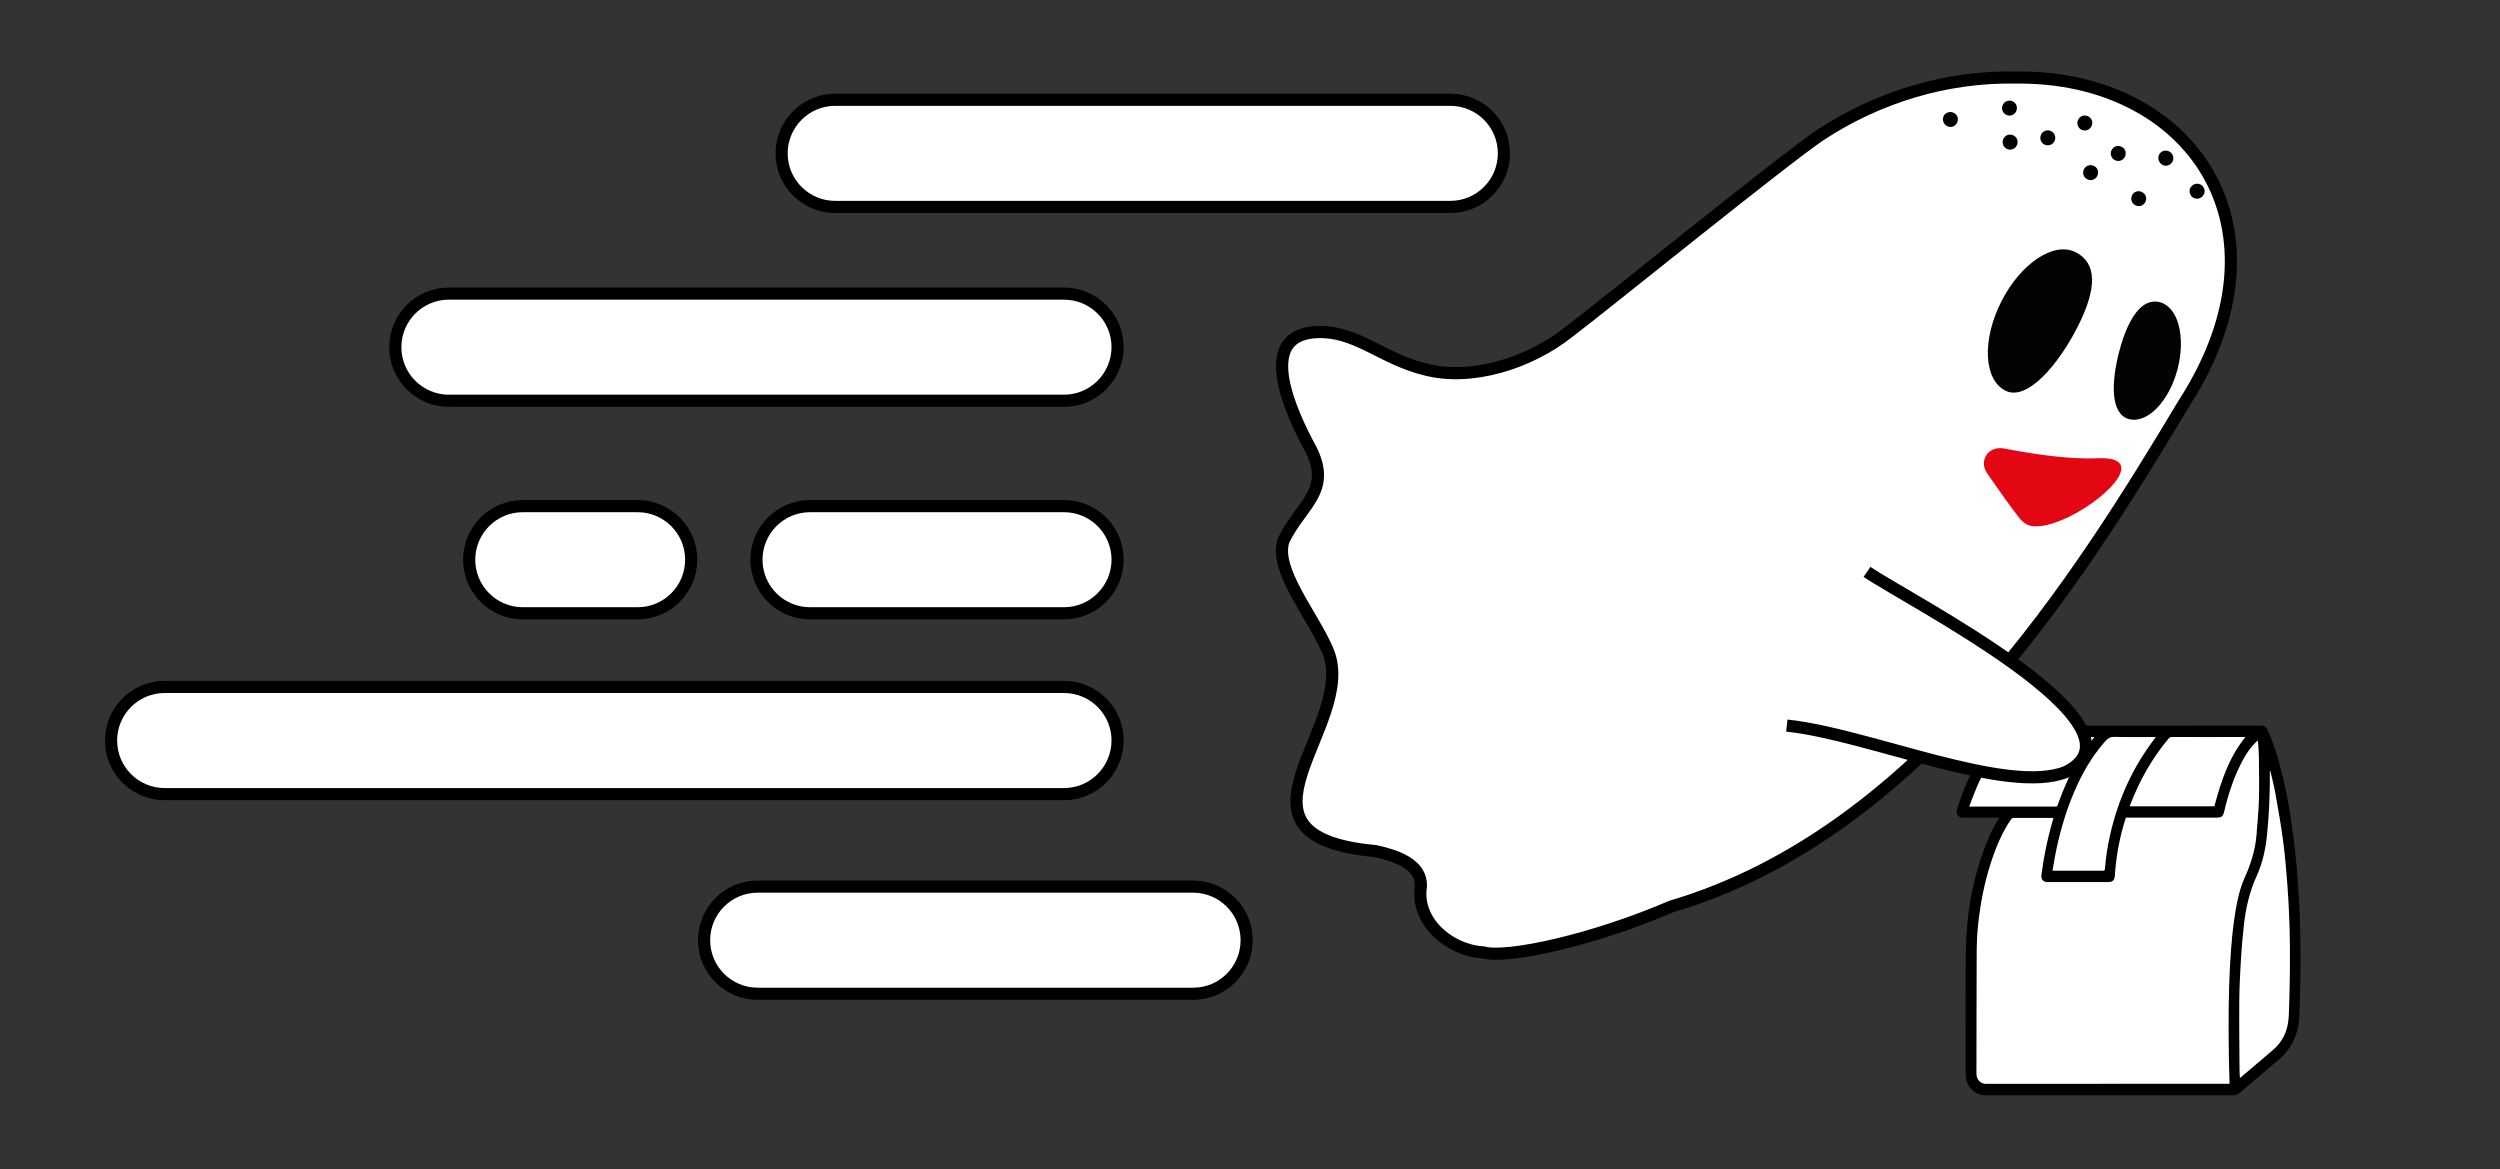 <?xml version="1.0" encoding="utf-8"?>
<!-- Generator: Adobe Illustrator 28.0.0, SVG Export Plug-In . SVG Version: 6.00 Build 0)  -->
<svg version="1.1" id="Ebene_1" xmlns="http://www.w3.org/2000/svg" xmlns:xlink="http://www.w3.org/1999/xlink" x="0px" y="0px"
	 viewBox="0 0 205.73 96.22" style="enable-background:new 0 0 205.73 96.22;" xml:space="preserve">
<rect x="0" y="0" width="205.73" height="96.22" fill="#333333" stroke="none"/>
<style type="text/css">
	.st0{fill:#FFFFFF;}
	.st1{fill:#FFFFFF;stroke:#000000;stroke-miterlimit:10;}
	.st2{fill:#E30613;}
	.st3{fill:#020304;}
</style>
<g>
	<path d="M164.51,67.29c-0.37,0-0.7,0-1.04,0c-0.63,0-1.27-0.01-1.9,0c-0.48,0.01-0.64-0.35-0.51-0.75
		c0.51-1.57,1.14-3.09,2.03-4.46c0.51-0.78,1.09-1.49,1.85-1.99c0.08-0.05,0.16-0.1,0.24-0.14c0.29-0.17,0.59-0.24,0.93-0.24
		c6.63,0.01,13.27,0.01,19.9,0c0.31,0,0.49,0.13,0.62,0.42c0.48,1.07,0.82,2.19,1.11,3.33c0.36,1.39,0.63,2.81,0.83,4.24
		c0.14,1,0.27,2.01,0.37,3.02c0.1,0.95,0.15,1.91,0.22,2.87c0.16,2.31,0.17,4.63,0.14,6.95c-0.01,1.06-0.04,2.12-0.09,3.18
		c-0.07,1.43-0.64,2.59-1.69,3.48c-1.08,0.92-2.16,1.84-3.25,2.76c-0.13,0.11-0.27,0.17-0.45,0.17c-6.8,0-13.59,0-20.39,0
		c-0.98,0-1.67-0.74-1.67-1.78c0-3.28-0.02-6.57,0.01-9.85c0.02-3.01,0.5-5.93,1.55-8.73c0.31-0.82,0.67-1.62,1.12-2.36
		C164.47,67.37,164.48,67.34,164.51,67.29z M183.47,89.18c-0.02-0.68-0.03-1.34-0.05-2c-0.05-2.74-0.05-5.48,0.12-8.21
		c0.08-1.34,0.2-2.67,0.42-4c0.16-0.95,0.37-1.89,0.77-2.77c0.51-1.14,0.88-2.33,0.97-3.6c0.07-0.93,0.16-1.86,0.19-2.79
		c0.03-1.12,0.02-2.23,0-3.35c-0.01-0.5-0.05-1-0.08-1.53c-0.08,0.07-0.14,0.12-0.19,0.17c-0.41,0.4-0.74,0.87-1.01,1.38
		c-0.73,1.33-1.21,2.76-1.56,4.25c-0.11,0.48-0.2,0.56-0.67,0.56c-0.84,0-1.69,0-2.53,0c-1.63,0-3.26,0-4.91,0
		c-0.06,0.22-0.14,0.46-0.21,0.7c-0.37,1.32-0.6,2.67-0.69,4.04c-0.03,0.39-0.18,0.56-0.54,0.56c-0.93,0-1.86,0-2.79,0
		c-0.75,0-1.49,0-2.24,0c-0.33,0-0.53-0.25-0.48-0.59c0.01-0.07,0.02-0.15,0.03-0.22c0.18-1.32,0.45-2.62,0.8-3.9
		c0.05-0.19,0.11-0.37,0.16-0.56c-0.03-0.01-0.04-0.01-0.04-0.01c-1.09,0-2.18,0-3.27,0c-0.05,0-0.12,0.05-0.15,0.09
		c-0.53,0.74-0.94,1.57-1.27,2.43c-0.6,1.54-1.01,3.14-1.27,4.79c-0.18,1.14-0.3,2.3-0.31,3.45c-0.02,3.43,0,6.86-0.02,10.29
		c0,0.48,0.35,0.83,0.78,0.83c6.62-0.01,13.25-0.01,19.87-0.01C183.35,89.18,183.41,89.18,183.47,89.18z M186.83,63.46
		c-0.01,0-0.02,0-0.03,0l-0.01,0.01c0.02,1.72-0.05,3.43-0.22,5.14c-0.12,1.2-0.36,2.37-0.85,3.46c-0.58,1.28-0.9,2.63-1.06,4.03
		c-0.1,0.92-0.19,1.83-0.24,2.75c-0.07,1.16-0.13,2.32-0.14,3.47c-0.02,1.93,0.01,3.85,0.02,5.78c0,0.2,0.02,0.39,0.03,0.61
		c0.05-0.03,0.07-0.05,0.09-0.07c0.89-0.75,1.78-1.5,2.66-2.26c0.76-0.67,1.18-1.54,1.25-2.59c0.04-0.66,0.05-1.33,0.07-2
		c0.08-3.04,0.05-6.07-0.18-9.1c-0.09-1.16-0.18-2.32-0.34-3.47c-0.18-1.32-0.41-2.63-0.64-3.94
		C187.14,64.66,186.97,64.06,186.83,63.46z M168.91,71.64c0.06,0,0.09,0.01,0.13,0.01c1.34,0,2.68,0,4.01,0
		c0.12,0,0.15-0.05,0.16-0.16c0.07-0.95,0.22-1.89,0.43-2.82c0.67-2.93,1.88-5.57,3.67-7.9c0.03-0.03,0.05-0.07,0.08-0.12
		c-0.07,0-0.12,0-0.17,0c-1.06,0-2.13,0.02-3.19-0.01c-0.34-0.01-0.57,0.11-0.8,0.37c-1.09,1.23-1.91,2.65-2.56,4.19
		c-0.73,1.71-1.23,3.5-1.58,5.34C169.03,70.9,168.98,71.26,168.91,71.64z M172.35,60.65c-0.08,0-0.13,0-0.18,0
		c-2.03,0-4.07,0-6.1,0.01c-0.15,0-0.32,0.04-0.46,0.12c-0.66,0.34-1.15,0.89-1.58,1.5c-0.77,1.08-1.31,2.29-1.79,3.54
		c-0.07,0.17-0.13,0.35-0.2,0.55c0.07,0,0.12,0,0.17,0c0.3,0,0.61,0,0.91,0c2,0,4.01,0,6.01,0c0.12,0,0.17-0.04,0.2-0.16
		c0.04-0.14,0.09-0.26,0.14-0.4c0.58-1.56,1.3-3.04,2.26-4.37C171.94,61.18,172.14,60.93,172.35,60.65z M184.78,60.65
		c-0.08,0-0.14,0-0.19,0c-1.94,0-3.88,0-5.82,0c-0.14,0-0.23,0.04-0.31,0.15c-1.36,1.63-2.39,3.47-3.16,5.48
		c-0.01,0.02-0.01,0.05-0.01,0.07c2.32,0,4.63,0,6.95,0C182.78,64.3,183.43,62.31,184.78,60.65z"/>
	<path class="st0" d="M183.47,89.18c-0.07,0-0.12,0-0.17,0c-6.62,0-13.25,0-19.87,0.01c-0.44,0-0.79-0.35-0.78-0.83
		c0.01-3.43,0-6.86,0.02-10.29c0.01-1.16,0.13-2.31,0.31-3.45c0.26-1.65,0.67-3.25,1.27-4.79c0.34-0.86,0.74-1.69,1.27-2.43
		c0.03-0.05,0.1-0.09,0.15-0.09c1.09,0,2.18,0,3.27,0c0.01,0,0.02,0,0.04,0.01c-0.05,0.19-0.11,0.37-0.16,0.56
		c-0.36,1.28-0.62,2.58-0.8,3.9c-0.01,0.07-0.02,0.15-0.03,0.22c-0.05,0.35,0.14,0.59,0.48,0.59c0.75,0,1.49,0,2.24,0
		c0.93,0,1.86,0,2.79,0c0.37,0,0.52-0.17,0.54-0.56c0.09-1.37,0.32-2.72,0.69-4.04c0.07-0.24,0.14-0.48,0.21-0.7
		c1.65,0,3.28,0,4.91,0c0.84,0,1.69,0,2.53,0c0.46,0,0.55-0.09,0.67-0.56c0.35-1.49,0.83-2.92,1.56-4.25
		c0.28-0.51,0.6-0.98,1.01-1.38c0.05-0.05,0.11-0.1,0.19-0.17c0.03,0.53,0.08,1.03,0.08,1.53c0.01,1.12,0.03,2.24,0,3.35
		c-0.03,0.93-0.12,1.86-0.19,2.79c-0.09,1.27-0.46,2.46-0.97,3.6c-0.4,0.88-0.61,1.82-0.77,2.77c-0.22,1.32-0.34,2.66-0.42,4
		c-0.17,2.74-0.17,5.47-0.12,8.21C183.44,87.84,183.45,88.5,183.47,89.18z"/>
	<path class="st0" d="M186.83,63.46c0.14,0.6,0.3,1.2,0.41,1.81c0.23,1.31,0.47,2.62,0.64,3.94c0.15,1.15,0.25,2.31,0.34,3.47
		c0.23,3.03,0.27,6.07,0.18,9.1c-0.02,0.67-0.02,1.33-0.07,2c-0.07,1.05-0.49,1.93-1.25,2.59c-0.88,0.76-1.77,1.51-2.66,2.26
		c-0.02,0.02-0.05,0.04-0.09,0.07c-0.01-0.22-0.03-0.41-0.03-0.61c-0.01-1.93-0.04-3.85-0.02-5.78c0.01-1.16,0.07-2.32,0.14-3.47
		c0.06-0.92,0.14-1.84,0.24-2.75c0.16-1.4,0.47-2.75,1.06-4.03c0.49-1.09,0.74-2.25,0.85-3.46c0.17-1.71,0.24-3.42,0.22-5.14
		c0,0,0-0.01,0.01-0.01C186.81,63.46,186.82,63.46,186.83,63.46z"/>
	<path class="st0" d="M168.91,71.64c0.06-0.37,0.12-0.74,0.19-1.1c0.35-1.84,0.85-3.63,1.58-5.34c0.65-1.54,1.47-2.96,2.56-4.19
		c0.23-0.26,0.45-0.38,0.8-0.37c1.06,0.03,2.13,0.01,3.19,0.01c0.05,0,0.1,0,0.17,0c-0.03,0.05-0.05,0.09-0.08,0.12
		c-1.79,2.33-3,4.97-3.67,7.9c-0.21,0.93-0.36,1.86-0.43,2.82c-0.01,0.11-0.04,0.16-0.16,0.16c-1.34-0.01-2.68,0-4.01,0
		C169.01,71.65,168.97,71.64,168.91,71.64z"/>
	<path class="st0" d="M172.35,60.65c-0.21,0.28-0.42,0.53-0.6,0.79c-0.96,1.33-1.68,2.81-2.26,4.37c-0.05,0.13-0.1,0.26-0.14,0.4
		c-0.03,0.12-0.08,0.16-0.2,0.16c-2,0-4.01,0-6.01,0c-0.3,0-0.61,0-0.91,0c-0.05,0-0.09,0-0.17,0c0.07-0.2,0.13-0.37,0.2-0.55
		c0.47-1.25,1.02-2.46,1.79-3.54c0.43-0.61,0.92-1.16,1.58-1.5c0.14-0.07,0.31-0.11,0.46-0.12c2.03-0.01,4.07-0.01,6.1-0.01
		C172.22,60.65,172.27,60.65,172.35,60.65z"/>
	<path class="st0" d="M184.78,60.65c-1.36,1.66-2.01,3.65-2.56,5.7c-2.31,0-4.62,0-6.95,0c0-0.03,0-0.05,0.01-0.07
		c0.77-2.01,1.8-3.86,3.16-5.48c0.09-0.11,0.18-0.15,0.31-0.15c1.94,0.01,3.88,0,5.82,0C184.65,60.65,184.71,60.65,184.78,60.65z"/>
</g>
<g>
	<path class="st1" d="M129.16,27.27c2.74-2.07,17.45-14,20.62-16.15c4.76-3.13,10.37-4.85,16.12-4.74
		c14.36-0.17,23.18,12.31,13.82,26.82c-8.6,14.35-21.67,35.35-42.19,41.4c-6.45,2.78-13.5,4.31-15.45,3.78
		c-2.86-0.18-5.56-2.56-5.16-5.37c0.14-1.92-2.08-2.6-3.72-2.97c-13.49-1.22-1.41-10.38-3.92-16.46c-1.23-2.93-4.48-6.7-3.65-9.11
		c1.5-3.11,4.23-4.13,1.96-8.02c-1.85-3.55-4.13-9.36,1.37-9.12c2.88,0.14,4.95,2.22,8.22,3.04c3.89,1.07,8.73-0.52,11.89-3.03
		L129.16,27.27z"/>
	<path class="st1" d="M153.64,47.06c3.42,2.34,23.83,12.69,16.41,16.45c-4.83,1.99-16.3-3.1-23.01-3.8"/>
	<path class="st2" d="M166.22,42.68c0.26,0.32,0.63,0.57,1.05,0.62c3.19,0.36,10.93-5.85,5.31-5.59c-2.34,0.11-5.37-0.36-7.65-0.8
		c-1.28-0.25-2.13,0.98-1.41,2.03C164.5,40.36,165.61,41.93,166.22,42.68z"/>
	<g>
		<g>
			<path d="M165.94,9.1c-0.12,0.33-0.46,0.5-0.79,0.37c-0.32-0.13-0.48-0.46-0.36-0.78c0.12-0.33,0.47-0.49,0.79-0.37
				C165.9,8.44,166.05,8.78,165.94,9.1z"/>
		</g>
		<g>
			<path d="M165.64,11.12c0.32,0.13,0.47,0.47,0.35,0.79c-0.13,0.33-0.47,0.49-0.8,0.36c-0.31-0.12-0.47-0.48-0.35-0.79
				C164.96,11.15,165.32,10.99,165.64,11.12z"/>
		</g>
		<g>
			<path d="M171.34,10.7c-0.31-0.12-0.47-0.47-0.35-0.79c0.13-0.33,0.47-0.49,0.8-0.36c0.32,0.13,0.47,0.47,0.35,0.78
				C172.01,10.66,171.66,10.82,171.34,10.7z"/>
		</g>
		<g>
			<path d="M181.38,15.95c-0.13,0.32-0.48,0.48-0.81,0.36c-0.31-0.12-0.46-0.48-0.35-0.79c0.13-0.32,0.48-0.48,0.81-0.36
				C181.34,15.28,181.51,15.64,181.38,15.95z"/>
		</g>
		<g>
			<path d="M168.76,10.78c0.31,0.13,0.45,0.49,0.33,0.8c-0.14,0.32-0.51,0.47-0.82,0.33c-0.32-0.14-0.45-0.49-0.31-0.82
				C168.1,10.77,168.46,10.64,168.76,10.78z"/>
		</g>
		<g>
			<path d="M177.65,12.79c0.11-0.31,0.46-0.48,0.78-0.36c0.33,0.12,0.5,0.46,0.38,0.8c-0.12,0.32-0.46,0.48-0.77,0.38
				C177.71,13.48,177.53,13.11,177.65,12.79z"/>
		</g>
		<g>
			<path d="M161.07,10.06c-0.13,0.32-0.47,0.47-0.79,0.34c-0.32-0.13-0.47-0.49-0.35-0.81c0.12-0.3,0.48-0.45,0.79-0.33
				C161.06,9.39,161.2,9.74,161.07,10.06z"/>
		</g>
		<g>
			<path d="M174.89,12.84c-0.12,0.33-0.47,0.49-0.8,0.36c-0.31-0.12-0.47-0.48-0.35-0.79c0.13-0.32,0.46-0.48,0.78-0.36
				C174.85,12.17,175.01,12.51,174.89,12.84z"/>
		</g>
		<g>
			<path d="M172.61,14.43c-0.13,0.32-0.46,0.47-0.78,0.35c-0.33-0.12-0.49-0.47-0.36-0.8c0.13-0.32,0.47-0.47,0.79-0.35
				C172.59,13.75,172.74,14.1,172.61,14.43z"/>
		</g>
		<g>
			<path d="M176.21,15.78c0.33,0.13,0.49,0.46,0.36,0.79c-0.13,0.32-0.46,0.47-0.78,0.35c-0.33-0.12-0.49-0.47-0.36-0.8
				C175.55,15.81,175.89,15.65,176.21,15.78z"/>
		</g>
	</g>
	<path class="st3" d="M164.69,24.82c1.59-3.15,4.33-4.97,6.11-4.07s1.78,2.96,0.19,6.11c-1.59,3.15-4.18,6.19-5.96,5.29
		C163.24,31.25,163.09,27.97,164.69,24.82z"/>
	<path class="st3" d="M174.41,28.87c0.7-2.65,1.84-4.4,3.34-4s2.14,2.87,1.44,5.53c-0.7,2.65-2.49,4.48-3.99,4.09
		C173.69,34.09,173.7,31.53,174.41,28.87z"/>
</g>
<path class="st1" d="M119.35,17.03H68.73c-2.43,0-4.41-1.97-4.41-4.41l0,0c0-2.43,1.97-4.41,4.41-4.41h50.62
	c2.43,0,4.41,1.97,4.41,4.41l0,0C123.76,15.06,121.78,17.03,119.35,17.03z"/>
<path class="st1" d="M87.56,32.98H36.94c-2.43,0-4.41-1.97-4.41-4.41l0,0c0-2.43,1.97-4.41,4.41-4.41h50.62
	c2.43,0,4.41,1.97,4.41,4.41l0,0C91.96,31,89.99,32.98,87.56,32.98z"/>
<path class="st1" d="M87.56,65.35H13.55c-2.43,0-4.41-1.97-4.41-4.41l0,0c0-2.43,1.97-4.41,4.41-4.41h74.01
	c2.43,0,4.41,1.97,4.41,4.41l0,0C91.96,63.38,89.99,65.35,87.56,65.35z"/>
<path class="st1" d="M98.19,81.78H62.35c-2.43,0-4.41-1.97-4.41-4.41l0,0c0-2.43,1.97-4.41,4.41-4.41h35.83
	c2.43,0,4.41,1.97,4.41,4.41l0,0C102.59,79.81,100.62,81.78,98.19,81.78z"/>
<path class="st1" d="M52.47,50.47h-9.45c-2.43,0-4.41-1.97-4.41-4.41l0,0c0-2.43,1.97-4.41,4.41-4.41h9.45
	c2.43,0,4.41,1.97,4.41,4.41l0,0C56.88,48.49,54.91,50.47,52.47,50.47z"/>
<path class="st1" d="M87.56,50.47h-20.9c-2.43,0-4.41-1.97-4.41-4.41l0,0c0-2.43,1.97-4.41,4.41-4.41h20.9
	c2.43,0,4.41,1.97,4.41,4.41l0,0C91.96,48.49,89.99,50.47,87.56,50.47z"/>
</svg>
